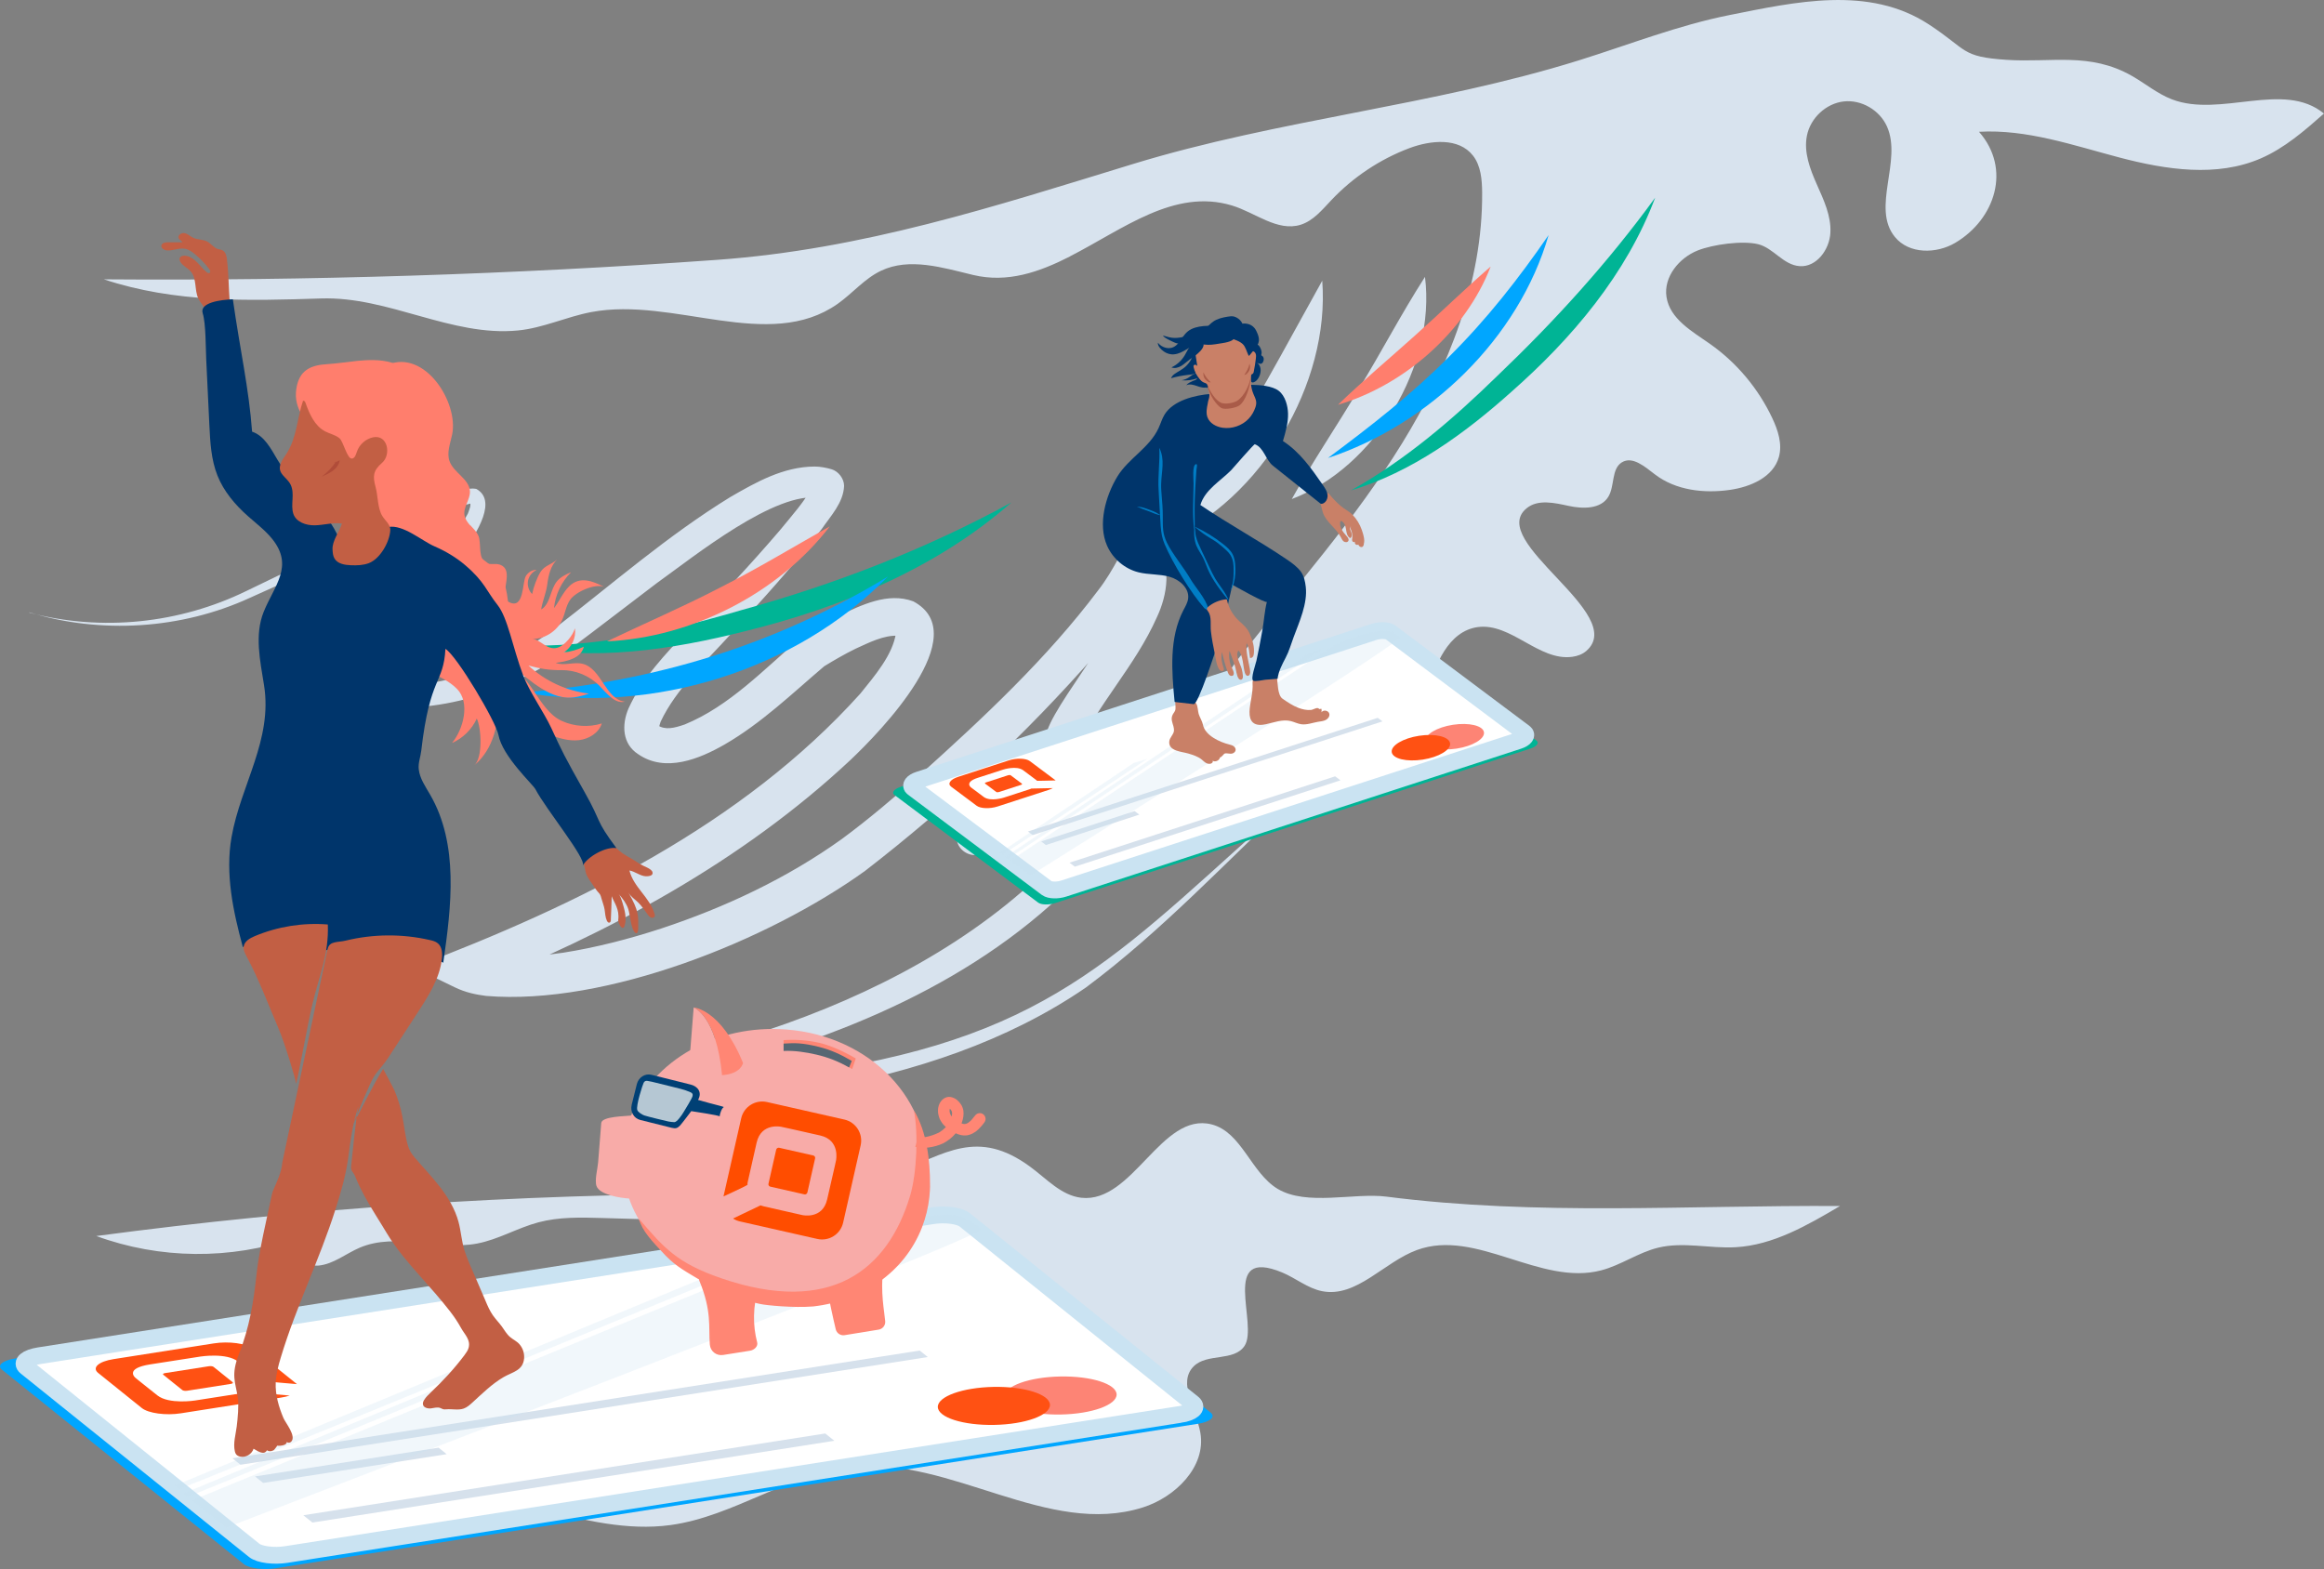 <svg xmlns="http://www.w3.org/2000/svg" id="Layer_2" data-name="Layer 2" viewBox="0 0 414.36 279.79"><rect x="0" y="0" width="414.36" height="279.79" fill="#808080" stroke="none"/><g id="Navigation_Drop_down" data-name="Navigation Drop down"><g><path d="m5.21,109.24c12.93,3.42,26.82,1.95,38.74-3.87,0,0,7.2-3.48,7.2-3.48,8.73-4.05,20.22-10.16,29.07-13.63,1.53-.49,3.02-1.4,4.7-1.08,7.06,3.87-10.99,21.25-14.5,24.5-2.65,2.31-8.08,7.1-5.54,10.73,0,0-1.14-.68-1.14-.68,6.1,1.09,12.44.57,18.42-1.15,5.99-1.72,11.65-4.62,16.59-8.41,10.37-7.98,20.2-16.62,31.48-23.55,4.51-2.6,9.41-5.41,15.02-5.43,1,0,2.07.21,3.04.49,1.19.37,2.19,1.63,2.21,2.94-.11,3.05-2.46,5.45-3.98,7.7-5.04,6.54-10.58,12.61-16.15,18.67-4.37,4.83-9.86,9.87-12.58,15.7-.12.36-.28.81-.28,1.13.01-.07-.14-.45-.33-.54,1.43.97,3.04.54,4.91-.1,7.97-3.28,14.06-9.78,20.61-15.37,2.16-1.53,4.52-2.81,6.89-4.04,4-1.86,8.68-4.23,13.25-2.54,11.03,5.9-5.95,23.31-11.19,28.27-19.41,18.16-43.19,30.94-67.72,40.69,0,0,.31-6.51.31-6.51,4.94,1.83,10.92.9,16.18.2,5.88-.93,11.73-2.44,17.46-4.31,11.44-3.78,22.5-9,32.2-15.95,4.78-3.52,9.49-7.54,14.08-11.58,11.29-10.16,22.54-20.68,31.67-32.82,2.67-3.42,4.72-7.94,6.79-11.71,0,0,3.12,3.44,3.12,3.44,3.42,3.55,2.35,9.27.53,13.11-3.9,8.79-10.58,15.49-14.45,24.07-1.38,2.62-3.89,4.91-6.17,6.45-3.55,2.63-8.34,4.36-9.06,9.01.3-1.74-1.46-3.56-3.21-3.17,6.29-2.94,13.93-8.22,20.13-11.54,2.12-1.1,4.1-2.41,6.75-2.94.89-.12,1.85.03,2.61.61,1.32.96,1.51,2.93,1.36,4.41-.89,6.11-4.76,11.19-8.43,15.78-16.97,19.72-41.68,30.83-66.36,37.41-2.37.72-5.1,1.34-7.03,2.69.05-.05.02-.05.08-.17.16-.37.05-.95-.25-1.25.9.43,2.52.64,3.72.73,6.5.45,13.26-.2,19.76-1.11,43.08-6.57,54.6-22.06,85.36-49.04-12.32,11.51-23.88,23.98-37.47,34.09-14.09,9.67-30.69,15.03-47.38,18.07-7.67,1.21-15.43,2.42-23.25,1.37-2.45-.29-5.53-2.03-3.64-4.94,1.18-1.41,2.59-1.96,4.05-2.59,2.83-1.09,6.87-2.29,9.8-3.14,18.87-5.88,37.38-14.92,51.83-28.4,5.51-5.41,11.31-11.64,13.5-19.1.17-.63.16-1.23.13-1.39.08.13.22.46.37.63.51.63,1.25,1.02,2.02.95-2.93,1.1-6.12,3.22-8.97,4.89,0,0-8.6,5.31-8.6,5.31-2.88,1.64-5.31,3.49-8.58,4.58-2.34.71-4.73-1.18-4.29-3.64.5-4.44,3.83-8.14,7.32-10.39,2.63-1.83,5.42-3.31,7.33-5.61.65-.69,1.07-1.56,1.47-2.4,2.15-6.48,17.48-23.54,14.19-28.81,0,0,5.49-.98,5.49-.98-2.71,5.99-6.8,11.19-11,16.16-12.49,14.26-26.15,27.03-41.17,38.64-17.22,12.4-46.21,24.06-67.55,22.29-1.76-.23-3.59-.57-5.62-1.55l-7.3-3.55c29.1-11.05,58.57-25.4,79.63-48.8,2.59-3.21,5.79-6.94,6.35-10.79-.01-.03-.02-.04,0-.07-.01.04.01.05.03.1.05.12.2.29.3.37.08.04.1.06.12.07.05,0,0,0-.03,0-2.55-.16-5.22,1.22-7.62,2.31-1.87.91-3.78,2.02-5.58,3.12-5.7,4.84-11.16,10.14-17.79,13.97-4.4,2.52-10.52,5.09-15.39,1.71-2.85-1.83-2.94-5.26-1.74-8.1,2.53-5.58,6.62-9.74,10.61-14.01,5.58-5.75,11.21-11.73,16.4-17.81,2.06-2.53,4.51-5.22,5.95-8.04.03-.06.02-.09,0,.12,0,.08,0,.13,0,.22.02.39.15.78.38,1.1.25.39.78.82,1.17.91,0,0-.09-.02-.09-.02l-.18-.05c-7.89-1.44-22.55,10.45-29.19,15.19-5.17,3.9-10.29,7.9-15.57,11.82-10.93,8-24.99,12.26-38.48,9.62,0,0-.78-.16-.78-.16-1.1-1.46-1.93-3.17-1.81-5.04.45-4.91,4.21-8.33,7.73-11.21,5.58-5.07,11.72-10.76,15.25-17.46.26-.74.64-1.48.32-2.1-.03-.03.05.05.12.09.07.04.15.08.22.1.12.05.2.03.17.04-6.12,1.53-11.93,4.58-17.83,7.04-4.61,2.12-17.37,7.83-21.89,9.88-12.22,5.61-26.57,6.49-39.32,2.58h0Z" style="fill: #d8e3ee;"></path><path d="m92.08,115.11c13.69.41,26.9-2.44,39.91-6.26,16.8-4.63,32.96-10.87,48.32-19.24-13.32,11.72-30.29,18.7-47.37,22.92-13.22,3.35-27.39,5.49-40.86,2.58h0Z" style="fill: #00b495;"></path><path d="m93.16,123.48c23.48-1.9,45.01-8.42,65.18-20.69-16.52,16.86-42,24.6-65.18,20.69h0Z" style="fill: #00a6ff;"></path><path d="m108.21,114.37c6.82-3.27,13.56-6.15,20.21-9.61,6.69-3.39,12.94-7.18,19.53-10.9-9.2,12.01-24.66,19.8-39.74,20.51h0Z" style="fill: #ff7e6d;"></path><path d="m190.83,45.7c-5.54,2.83-11.21,4.8-17.33,3.33-5.44-1.31-11.35-3.16-16.42-.75-2.93,1.39-5.08,4.03-7.73,5.9-12.29,8.67-29.23-1.32-43.94,1.47-4.42.84-8.6,2.85-13.08,3.28-11.86,1.15-23.03-6.1-35.07-5.71-13.05.42-26,.81-38.75-3.41,36.45.28,72.91-.87,109.27-3.47,26.12-1.87,49.39-9.49,74.21-17.09,26.06-7.98,53.54-10.38,79.55-18.5,8.93-2.79,17.68-6.25,26.85-8.07,11.66-2.32,24.82-5.33,35.51,1.67,6.99,4.57,5.64,5.77,13.88,6.32,7.99.53,14.81-1.42,22.32,2.86,2.41,1.37,4.57,3.2,7.16,4.19,8.67,3.31,19.94-3.39,27.09,2.53-3.47,3.06-7.02,6.16-11.27,8-7.84,3.4-16.88,2.02-25.14-.15-8.26-2.17-16.56-5.09-25.09-4.6,5.83,6.63,2.86,15.59-4.22,19.79-3.39,2.01-8.26,2.04-10.77-1.03-4.26-5.2,1.33-13.55-1.42-19.71-1.31-2.93-4.58-4.82-7.72-4.46s-5.92,2.94-6.55,6.09c-.6,2.96.55,5.97,1.77,8.72,1.22,2.75,2.58,5.61,2.41,8.62-.16,3.02-2.5,6.15-5.47,5.94-2.96-.21-4.67-3.25-7.44-3.92s-8.01.04-10.74,1.12c-3.32,1.32-6.12,4.72-5.57,8.3.6,3.91,4.56,6.12,7.76,8.37,4.74,3.33,8.61,7.94,11.1,13.23,1.02,2.16,1.82,4.61,1.18,6.92-1,3.61-5.05,5.34-8.7,5.87-4.64.67-9.68.1-13.42-2.77-1.78-1.36-3.99-3.31-5.89-2.13-1.88,1.18-1.24,4.19-2.39,6.11-1.35,2.25-4.55,2.2-7.09,1.65-2.53-.55-5.47-1.23-7.49.42-7.21,5.89,18.14,18.83,10.67,25.42-.7.62-1.62.95-2.54,1.07-5.94.8-10.92-6.11-16.85-5.3-5.18.71-7.74,6.7-8.91,11.88-3.68-1.7-8.47-.35-10.76,3.04-.78,1.16-1.29,2.51-2.18,3.59-3.14,3.85-9.11,2.73-13.81,1.27-4.36-1.36-9.61-3.88-9.55-8.51.03-2.38,1.56-4.44,3.04-6.29,9.85-12.35,20.35-24.24,28.66-37.71,8.31-13.47,14.41-28.85,14.3-44.75-.02-2.31-.22-4.79-1.64-6.6-2.54-3.24-7.52-2.75-11.34-1.32-5.23,1.97-10.02,5.16-13.89,9.25-1.64,1.73-3.24,3.71-5.5,4.41-4.14,1.28-8.1-2.19-12.25-3.44-10.29-3.1-19.38,4.23-28.85,9.06Z" style="fill: #d8e3ee;"></path><path d="m254.07,49.37c1.98,15.79-8.86,33.95-23.75,39.62,3.9-7,8.05-13.02,12.01-19.73,4.07-6.65,7.42-13.15,11.74-19.89h0Z" style="fill: #d8e3ee;"></path><path d="m235.75,50.05c1.42,18.37-10.88,38.96-27.77,46.34,2.5-4.12,5.08-7.81,7.51-11.56,7.62-11.29,13.57-22.81,20.26-34.78h0Z" style="fill: #d8e3ee;"></path><path d="m90.9,250.23c4.2-6.03,4.39-14.74,9.91-19.54,8.01-6.97,19.37-1,28.24.14,4.61.59,9.34.96,13.58-1.48,1.13-.65,9.54-10.88,5.55-11-13.62-.39-27.24-.78-40.85-1.16-3.8-.11-7.65-.21-11.33.77-3.72.99-7.14,3.06-10.92,3.78-6.92,1.31-14.41-2.03-20.92.73-2.47,1.05-4.68,2.94-7.35,3.2s-5.7-2.61-4.28-4.94c-11.4,3.94-24.07,3.82-35.36-.33,37.4-4.99,75.1-7.5,112.79-7.51,9.8,0,20.29.15,29.57-3.59,8.98-3.62,14.76-8.14,24.15-1.25,2.91,2.13,5.55,5.13,9.11,5.53,9.18,1.03,14.29-15.38,23.24-13.08,5.35,1.37,7.01,8.61,11.75,11.48,5.19,3.13,13.64.66,19.42,1.4,27.02,3.46,53.6,1.51,80.87,1.67-5.82,3.44-11.92,6.98-18.61,7.35-4.61.26-9.31-1.01-13.81.08-3.54.86-6.63,3.12-10.15,4.04-10.87,2.86-22.29-7.5-32.87-3.62-5.89,2.16-10.77,8.55-16.9,7.34-2.58-.51-4.7-2.33-7.13-3.34-11.26-4.65-4.14,9.35-6.72,13.12-1.91,2.79-6.65,1.24-9.04,3.61-2.96,2.93.46,7.72,1.18,11.85,1.06,6.08-4.49,11.5-10.26,13.32-16.9,5.34-34.2-9.04-51.78-7.25-11.3,1.15-21.16,8.85-32.41,10.39-7.72,1.06-15.48-.87-23.03-2.78-9.86-2.49-22.11-4.7-30.32-10.64,8.69.71,19.17-.41,24.68-8.31Z" style="fill: #d8e3ee;"></path><path d="m240.92,87.42c9.73-5.45,18.1-12.64,26.01-20.36,10.29-9.83,19.77-20.25,28.18-31.81-5.1,13.61-14.83,25.1-25.63,34.61-8.32,7.45-17.77,14.34-28.56,17.57h0Z" style="fill: #00b495;"></path><path d="m236.77,81.67c7.61-5.66,14.93-11.36,21.57-18.04,6.69-6.63,12.39-13.89,17.77-21.71-5.33,18.43-21.26,33.78-39.34,39.75h0Z" style="fill: #00a6ff;"></path><path d="m238.58,72.16c3.9-3.82,9.59-8.62,13.65-12.28,4.6-4.09,8.83-8.27,13.55-12.35-4.46,11.56-15.37,21.16-27.2,24.64h0Z" style="fill: #ff7e6d;"></path><g><path d="m272.87,133.48l-84.7,27.54c-1.15.37-2.52.34-3.08-.08l-25.62-19.19c-.55-.42-.07-1.05,1.07-1.43l84.7-27.54c1.15-.37,2.52-.34,3.08.08l25.62,19.19c.55.42.07,1.05-1.07,1.43Z" style="fill: #00b495;"></path><path d="m270.76,132.07l-81.09,26.37c-1.13.37-2.49.33-3.04-.08l-23.87-17.88c-.55-.41-.07-1.04,1.06-1.41l81.09-26.37c1.13-.37,2.49-.33,3.04.08l23.87,17.88c.55.41.07,1.04-1.06,1.41Z" style="fill: #fff; stroke: #cae3f2; stroke-miterlimit: 10; stroke-width: 3px;"></path><polygon points="245.64 128 183.27 148.27 184.12 148.91 246.49 128.63 245.64 128" style="fill: #d6e1ec;"></polygon><polygon points="202.3 144.63 185.64 150.04 186.48 150.68 203.14 145.26 202.3 144.63" style="fill: #d6e1ec;"></polygon><polygon points="238.05 138.43 190.69 153.83 191.64 154.54 239 139.14 238.05 138.43" style="fill: #d6e1ec;"></polygon><ellipse cx="259.39" cy="131.36" rx="5.26" ry="2.15" transform="translate(-16.89 40.75) rotate(-8.7)" style="fill: #fd8475;"></ellipse><g><path d="m182.05,139.95l-3.97,1.29c-.17.05-.37.05-.45-.02l-1.99-1.49c-.08-.06-.02-.16.15-.21l3.97-1.29c.17-.05.37-.05.45.02l1.99,1.49c.08.06.02.16-.15.21Z" style="fill: #ff5113;"></path><path d="m183.86,140.62s.01.02-.33.13l-4.56,1.48s-2.36.77-3.57-.12c-2.12-1.57-2.3-1.72-2.3-1.72,0,0-1.18-.9,1.19-1.68,2.36-.77,4.57-1.48,4.57-1.48,0,0,2.37-.77,3.57.12,1.13.84,2.3,1.72,2.3,1.72,0,0,.17.12.14.15-.03.04,3.35-.06,3.35-.06-.02-.01-.03-.03-.05-.04l-4.56-3.41c-.69-.51-2.35-.57-3.72-.13l-9.08,2.95c-1.37.45-1.92,1.22-1.23,1.74l4.56,3.41c.69.51,2.35.57,3.72.13l9.08-2.95c.3-.1.56-.21.77-.33l-3.84.08Z" style="fill: #ff5113;"></path></g><ellipse cx="253.34" cy="133.32" rx="5.26" ry="2.15" transform="translate(-17.25 39.86) rotate(-8.7)" style="fill: #ff5113;"></ellipse><path d="m238.31,114.92c-.86.43-1.66.91-2.48,1.45-2.16,1.44-4.33,2.88-6.49,4.32-6.68,4.45-13.36,8.9-20.03,13.35-6.71,4.47-13.42,8.94-20.13,13.41-3.02,2.01-6.03,4.02-9.05,6.03l3.55,2.66c3.16-2.01,66.64-41.74,65.88-42.48-.96-.93.37.25-.81-.61-.46-.33-1.06-.69-2.07-.65-.47.02-.95.12-1.42.22-3.01.65-5.11,1.36-6.96,2.29Z" style="fill: #cae3f2; opacity: .25;"></path><path d="m233.59,116.32c-.82.55-51.35,34.48-54.37,36.49l.37.38c3.16-2.01,56.38-37.57,56.38-37.57l-2.38.7Z" style="fill: #cae3f2; opacity: .25;"></path><path d="m202.17,136.03c-.82.55-20.84,13.99-23.86,16l.49.33c3.16-2.01,25.75-17.03,25.75-17.03l-2.38.7Z" style="fill: #cae3f2; opacity: .25;"></path></g><g><path d="m213.53,253.89l-164.33,25.75c-2.22.35-4.78.02-5.72-.73L.34,244.23c-.93-.75.11-1.64,2.34-1.99l164.33-25.75c2.22-.35,4.78-.02,5.72.73l43.14,34.69c.93.75-.11,1.64-2.34,1.99Z" style="fill: #00a6ff;"></path><path d="m210.37,252.22l-159.32,24.97c-2.22.35-4.78.02-5.72-.73L4.62,243.74c-.93-.75.11-1.64,2.34-1.99l159.32-24.97c2.22-.35,4.78-.02,5.72.73l40.71,32.73c.93.75-.11,1.64-2.34,1.99Z" style="fill: #fff; stroke: #cae3f2; stroke-miterlimit: 10; stroke-width: 3px;"></path><polygon points="163.98 240.82 41.44 260.03 42.88 261.19 165.42 241.98 163.98 240.82" style="fill: #d6e1ec;"></polygon><polygon points="78.2 258.14 45.47 263.27 46.91 264.43 79.64 259.3 78.2 258.14" style="fill: #d6e1ec;"></polygon><polygon points="147.14 255.61 54.08 270.19 55.7 271.49 148.76 256.91 147.14 255.61" style="fill: #d6e1ec;"></polygon><ellipse cx="189.09" cy="248.83" rx="10" ry="3.39" transform="translate(-4.7 3.65) rotate(-1.09)" style="fill: #fd8475;"></ellipse><g><path d="m41.15,246.77l-7.79,1.22c-.33.05-.71,0-.85-.12l-3.4-2.73c-.14-.11,0-.25.33-.3l7.79-1.22c.33-.05.71,0,.85.12l3.4,2.73c.14.11,0,.25-.33.3Z" style="fill: #ff5113;"></path><path d="m44.39,248.19s.02.03-.66.14l-8.96,1.4s-4.64.73-6.71-.91c-3.62-2.87-3.93-3.15-3.93-3.15,0,0-2-1.65,2.65-2.38,4.65-.74,8.98-1.4,8.98-1.4,0,0,4.65-.73,6.7.91,1.93,1.54,3.92,3.15,3.92,3.15,0,0,.29.22.22.27-.07.05,6.34.59,6.34.59-.03-.02-.05-.05-.08-.07l-7.77-6.25c-1.17-.94-4.3-1.37-6.99-.94l-17.84,2.8c-2.69.42-3.92,1.53-2.75,2.47l7.77,6.25c1.17.94,4.3,1.37,6.99.94l17.84-2.8c.59-.09,1.1-.22,1.54-.36l-7.25-.65Z" style="fill: #ff5113;"></path></g><ellipse cx="177.21" cy="250.69" rx="10" ry="3.39" transform="translate(-4.74 3.42) rotate(-1.09)" style="fill: #ff5113;"></ellipse><path d="m153.31,218.92c-1.72.5-3.36,1.09-5.03,1.77-4.43,1.82-8.86,3.64-13.28,5.46-13.67,5.62-27.34,11.24-41.01,16.85-13.74,5.64-27.47,11.29-41.21,16.93-6.18,2.54-12.35,5.08-18.53,7.61l6.06,4.87c6.45-2.51,135.78-51.89,134.53-53.21-1.58-1.65.64.47-1.37-1.12-.78-.61-1.83-1.29-3.74-1.43-.89-.07-1.83,0-2.73.06-5.83.42-9.97,1.1-13.68,2.18Z" style="fill: #cae3f2; opacity: .25;"></path><path d="m144.07,220.16c-1.69.69-105.19,43.61-111.37,46.15l.6.66c6.45-2.51,115.42-47.44,115.42-47.44l-4.66.62Z" style="fill: #cae3f2; opacity: .25;"></path><path d="m80.03,244.67c-1.69.69-42.69,17.69-48.86,20.23l.84.61c6.45-2.51,52.68-21.46,52.68-21.46l-4.66.62Z" style="fill: #cae3f2; opacity: .25;"></path></g><g><g><path d="m223.4,68.2c.56-.13.96-.65,1.17-1.19.16-.42.25-.88.17-1.33s-.34-.87-.73-1.09c.3.2.69.4.99.2.12-.08.2-.23.25-.37.12-.32.11-.73-.17-.92-.07-.05-.16-.08-.19-.16-.02-.06,0-.12.02-.17.09-.33,0-.69-.14-1.01-.08-.19-.17-.37-.31-.52-.34-.36-.96-.43-1.37-.15-.11.62.03,1.25.11,1.87.13.96.11,1.93-.06,2.88-.06.37-.45,2.11.26,1.94Z" style="fill: #00356b;"></path><path d="m212.51,63.83c.23-.46.78,1.54,1.19,1.22.23.26.23.68.05.99s-.5.51-.83.62-.69.14-1.04.18c-1.04.12-2.08.31-3.09.6.52-1.28,2.51-1.15,3.72-3.6Z" style="fill: #00356b;"></path><path d="m212.78,62.82c.06-.16.16-.34.33-.37.12-.02.24.04.31.13s.12.2.16.32c.13.4.7,2.83-.22,2.56-.42-.12-.74-.74-.82-1.13-.1-.51.05-1.05.24-1.52Z" style="fill: #00356b;"></path><path d="m215.42,68.95c-.59.33-1.32.12-1.95-.1s-1.35-.45-1.96-.15c.27-.37.7-.55,1.1-.74.17-.08.36-.13.53-.2.16-.07.3-.3.41-.34-.91.35-1.91.48-2.88.39.51-.09,1-.29,1.42-.59.18-.13.34-.27.53-.39.49-.31,1.1-.4,1.66-.26.72.19,1.44.85,1.53,1.61.03.25,0,.51-.15.71s-.42.32-.65.23" style="fill: #00356b;"></path><path d="m243.18,96.71s0,.07,0,.11c0,.28-.06.61-.32.71-.21.08-.45-.05-.58-.24s-.15-.42-.17-.65c-.07.21-.39.01-.46-.2-.32-.9-.25-1.98-.92-2.66-.17.35.04.76.19,1.13s.16.89-.2,1.04c-.55-.3-.65-1.02-.74-1.63s-.36-1.34-.97-1.44c-.32.97.38,1.95,1.07,2.7.23.25.48.59.32.88-.15.28-.58.27-.83.08s-.37-.5-.52-.78c-.82-1.59-2.56-2.61-3.16-4.29-.27-.77-.3-1.67-.84-2.29.33-.52.75-.64,1.15-1.05.14-.15.34-.29.54-.23.13.04.22.15.3.25.59.73,1.25,1.42,1.97,2.04s1.5.95,2.13,1.59c.74.76,1.3,1.68,1.65,2.68.19.54.87,2.5.07,2.77-.21.07-.47,0-.61-.18-.14.14-.39.15-.54.02s-.2-.36-.1-.54c-.05.2-.38.17-.48-.02s-.05-.41-.02-.61c.1-.86-.3-1.68-.68-2.45" style="fill: #c98067;"></path><path d="m209.22,129.53c.06.22.1.44.1.68,0,.75-.81,1.27-.85,2.07-.1,1.67,2.21,1.73,3.42,2.09.82.25,1.67.51,2.34,1.04.3.24.56.53.9.69s.81.16,1.04-.13c.09-.11.11-.3-.02-.36.48.37,1.33,0,1.38-.61-.02.29.8-.62.77-.61.44-.18.98.12,1.46-.04.27-.09.52-.32.55-.6.03-.28-.14-.54-.37-.7s-.51-.23-.78-.3c-1.66-.41-4.32-1.61-4.68-3.53-.12-.62-.57-1.29-.76-1.92-.15-.52-.15-1.39-.43-1.84-.55-.89-2.82-.73-3.7-.69-.11.58.05,1.14-.01,1.71-.04.36-.33.63-.49.95-.39.75-.05,1.42.14,2.11Z" style="fill: #c98067;"></path><path d="m222.79,126.98c-.02.67.11,1.41.61,1.86.6.53,1.52.47,2.31.3,1.46-.32,2.94-.91,4.39-.57.64.15,1.23.47,1.88.57,1.01.15,2.01-.26,3.01-.43.46-.08.93-.11,1.35-.31s.76-.64.68-1.1c-.11-.61-1.07-.81-1.41-.29.04-.21.05-.42,0-.62-.1.04-.27,0-.4.06-.23-.49-1.04.1-1.44.14-.76.08-1.56-.1-2.27-.37-1.02-.39-1.93-1.01-2.83-1.63-.93-.65-.83-2.92-1.03-4.01-.03-.18-.08-.38-.24-.46-.08-.04-.18-.04-.27-.04-1.21.05-3.91.05-3.8,1.7.12,1.81-.49,3.42-.55,5.21Z" style="fill: #c98067;"></path><path d="m197.41,97.35c1.02,2.3,3.14,4.09,5.58,4.7,1.8.45,3.73.29,5.52.79s3.56,2.04,3.33,3.89c-.09.75-.5,1.42-.85,2.09-2.55,4.93-2.09,10.82-1.56,16.35,1.13.13,2.27.26,3.4.39.82.1,3.93-9.65,4.28-10.71,1.15-3.5,1.78-7.04,2.62-10.58.38.22,6.05,3.43,6.15,3.04-.42,1.68-.51,3.42-.81,5.12-.32,1.81-.67,3.61-1.06,5.41-.14.63-1.07,3.21-.57,3.53.34.22,1.73-.12,2.15-.16.73-.06,1.46-.11,2.19-.17.18-1.35.82-2.57,1.45-3.77s.94-2.38,1.41-3.64c1.02-2.75,2.52-6.02,2.17-8.99-.12-.99-.3-1.9-.88-2.71-.57-.8-1.6-1.57-2.42-2.12-5.01-3.4-10.48-6.36-15.49-9.76.83-2.75,3.58-4.26,5.5-6.22.31-.32,4.05-4.67,4.21-4.61,1.58.56,1.95,2.81,3.22,3.82,2.85,2.27,5.7,4.54,8.55,6.81.71.03,1.23-.76,1.2-1.47s-.45-1.33-.86-1.92c-2.02-2.91-4.11-5.9-7.1-7.81.47-1.6.95-3.24.91-4.91-.04-1.39-.5-3.15-1.66-4.05s-3.42-1.05-4.86-1.07c-.07,0-.14,0-.19.04-.06.05-.08.13-.09.2-.3,1.53-.27,3.33-1.07,4.69-.82,1.4-2.79,1.92-4.26,1.22s-1.84-2.93-1.61-4.53c-2.91.22-6.72,1.18-8.26,3.66-.47.76-.71,1.64-1.09,2.45-1.63,3.53-5.37,5.38-7.35,8.64-2.09,3.45-3.51,8.5-1.82,12.33Z" style="fill: #00356b;"></path><path d="m217.65,97.24c1.14,1.02,1.94,1.53,2.21,3.03.14.74.11,2.43.01,3.18-.05.37-.13.74-.24,1.1-.08.28-.13.7-.26.95.53-.99.84-2.11.88-3.24s.04-2.4-.47-3.41c-.38-.75-1.05-1.32-1.71-1.84-1.55-1.23-3.34-2.32-5.12-3.13,2.36,2.07,3.34,2.16,4.69,3.37Z" style="fill: #007dc5;"></path><path d="m207.32,91.93c0,2.13-.05,3.19.74,4.84.95,1.98,3.12,4.6,4.19,6.47.84,1.45,2.8,3.57,3.16,5.27.06.29-.44.2-.64-.02-2.44-2.75-5.68-8.06-7.12-11.45-.86-2.02-.67-3.46-1.07-9.55-.17-2.65.25-5.05.12-7.65,1.05,2.17.39,4.16.33,6.46-.04,1.66.28,3.13.29,5.64Z" style="fill: #007dc5;"></path><path d="m220.98,110.78c.81.73,1.42,1.24,1.86,2.26.48,1.1.85,2.29.72,3.5-.02.2-.06.4-.17.56s-.33.27-.52.21c-.13-.79-.15-1.97-.61-2.64-.15,1.56.31,3.06.58,4.58.05.31.11.64,0,.94-.05.15-.16.29-.32.32-.29.06-.48-.28-.57-.56-.31-1.02-.32-3.26-1.15-3.94-.62.85.36,2.4.59,3.26.11.4.18.82.21,1.23.02.26-.01.6-.26.69-.17.06-.37-.03-.48-.18-.39-.51-.46-1.58-.66-2.2-.3-.92-.63-1.83-.97-2.74-.2.79-.03,1.77.2,2.54.13.43.74,1.27.49,1.74-.11.21-.44.23-.64.09s-.3-.38-.38-.6c-.45-1.17-.73-2.37-1.04-3.58-.2,1.07-.03,1.82.31,2.85.04.11.07.23.04.34-.07.25-.45.28-.65.11-.64-.55-.82-2.27-.98-3.04-.27-1.31-.53-2.63-.68-3.96-.13-1.12.18-2.6-.51-3.54-.1-.14-.23-.29-.21-.47.02-.15.14-.26.25-.36.89-.74,2-1.2,3.14-1.32.04,0,.09,0,.13.01.06.03.08.11.09.17.24,1.35,1.16,2.8,2.17,3.71Z" style="fill: #c98067;"></path><path d="m222.29,60.34c-.55-.86-1.46-1.46-2.44-1.74s-2.04-.24-3.04-.02c-1.32.29-2.65.98-3.28,2.17-.79,1.48-.23,2.97-.06,4.5-.07-.06-.16-.14-.24-.18-.12-.05-.28-.04-.37.06-.09.11-.07.27-.03.4.18.74.53,1.43,1.02,2.01.23.28.48.55.8.67.31.11.55.17.68.54.03.1.05.2.07.3.08.48.25,1.03.23,1.52-.01.46-.26.91-.29,1.36-.17.81-.34,1.68-.06,2.46.39,1.08,1.54,1.71,2.68,1.88,1.69.25,3.48-.36,4.66-1.59.57-.6.97-1.31,1.23-2.09.32-.95.02-1.44-.37-2.35-.43-1.01-.51-2.07-.43-3.16,0-.11.02-.22.09-.3.07-.07.17-.1.25-.16.09-.08.13-.21.15-.34.16-.78.28-1.58.38-2.37.03-.28.06-.57-.04-.84s-.35-.49-.63-.46c-.13.11-.22.27-.25.43.02-.87-.24-1.98-.71-2.72Z" style="fill: #c98067;"></path><path d="m220.56,71.48c.74-.45,2.01-1.89,2.49-4.39-.14,1.92-.97,4.45-2.1,5.23-.54.37-2.48.81-3.19.43-.77-.42-2.13-2.17-2.54-4.21.92,2.24,2.01,3.1,2.57,3.31.71.26,2.09.03,2.77-.37Z" style="fill: #a95b48;"></path><path d="m209.36,63.18c-.66.07-1.33-.13-1.86-.51-.46-.32-1.12-.95-1.05-1.56.35.46.87.78,1.43.91.98.21,1.69-.17,2.28-.92.53-.68.95-1.46,1.61-2,.78-.64,1.82-.86,2.82-.96.46-.04.93-.06,1.38,0,.84.12,1.61.53,2.3,1,.34.24,1.84.69,1.78,1.11-.05.36-.68.72-2.14.94-.74.11-1.8.33-2.55.29-.66-.03-1-.1-1.66-.03-1.71.19-2.65,1.56-4.36,1.73Z" style="fill: #00356b;"></path><path d="m223.59,62.37c.05-.06.1-.12.15-.18.32-.38.65-.86.71-1.37.06-.45-.07-.91-.24-1.33-.14-.36-.31-.72-.55-1.01-.66-.79-1.78-.96-2.68-.64s-1.63,1.07-2.2,1.89c-.03.04-.06.09-.05.15.01.05.05.08.09.1.88.55,1.93.63,2.73,1.35.54.49.73,1.4,1.05,2.04.01.03.03.06.06.07.04,0,.07-.02.1-.05.28-.34.56-.67.84-1.01Z" style="fill: #00356b;"></path><path d="m220.96,59.26c.48-.17.74-.74.65-1.24s-.44-.92-.85-1.22c-.22-.16-.47-.29-.74-.36-.38-.09-.78-.03-1.16.03-.9.15-1.82.36-2.56.88-.44.31-.8.72-1.21,1.07-.87.73-1.95,1.16-3.06,1.43-2.54.62-3.02.47-4.68-.02.12.39,1.75,1.11,2.12,1.27s.78.2,1.19.21c1.99.06,3.95-.51,5.87-1.02.25-.07.51-.14.78-.14.28,0,.56.06.84.11.63.12,1.3.2,1.92,0s1.17-.71,1.22-1.35" style="fill: #00356b;"></path><path d="m213.09,63.43c-.32.25-.67.45-1,.69-.5.36-.93.8-1.46,1.12s-1.19.5-1.76.27c.97-.46,1.8-1.21,2.35-2.13.39-.66.67-1.42,1.3-1.86.39-.28,1.98-.93,2.07-.1.08.74-1,1.61-1.51,2.01Z" style="fill: #00356b;"></path><path d="m213.29,97.24c.31.79.84,1.48,1.22,2.24.31.61.52,1.27.79,1.9.9,2.14,2.37,3.98,3.82,5.78-.55-1.48-1.66-2.67-2.47-4.03-.37-.62-.68-1.28-.99-1.94-.5-1.05-.99-2.1-1.49-3.16-.37-.78-.74-1.57-.95-2.4-.14-.56-.06-1.23-.25-1.75-.14,1.08-.07,2.34.32,3.37Z" style="fill: #007dc5;"></path><path d="m212.81,86.1c-.04,3.47-.24,5.48.11,8.43.14-.66.11-1.34.09-2.01-.06-2.35.05-4.71.2-7.06.04-.59.08-1.17.12-1.76.02-.26.27-1.12-.16-.91-.62.31-.36,2.76-.37,3.3Z" style="fill: #007dc5;"></path><path d="m207.09,91.9c-.27-.03-.72-.4-.98-.52-.35-.17-.71-.32-1.08-.45-.78-.28-1.59-.65-2.44-.54.3-.04.85.27,1.14.37.4.14.8.29,1.19.44.74.29,1.37.62,2.16.69Z" style="fill: #007dc5;"></path></g><path d="m222.73,66.08c-.09.2-.23.37-.39.52-.06.05-.14.13-.21.18-.05.03-.26.04-.28.08.4-.58.81-1.31.93-2.01.15.39.13.86-.05,1.24Z" style="fill: #a95b48;"></path><path d="m214.87,67.6c.13.18.29.32.48.43.07.04.16.11.23.13.06.02.26,0,.29.02-.5-.49-1.05-1.13-1.29-1.79-.08.42.03.87.28,1.21Z" style="fill: #a95b48;"></path></g><g><g><path d="m108.92,163.99c0,.21-.05.48-.26.53-.2.05-.37-.16-.46-.35-.28-.62-.3-1.31-.4-1.97s-.38-1.31-.56-1.98c-.07-.27-.14-.56-.3-.79-.12-.18-.28-.32-.42-.49-.39-.48-.73-1.06-1.1-1.57-.44-.61-.9-1.26-1.03-2.02-.31-1.75-1.21-3.42-.25-5.1.69-1.2,2.57-1.6,3.77-.91.54.31.95.8,1.37,1.26.71.78,1.51,1.5,2.44,2.01s1.65.98,2.49,1.52c.58.37,2.04.77,2.14,1.45.04.25-.04.69-1.19.67-.99-.02-1.96-.88-2.94-1.03.8,3.08,3.57,4.69,4.48,7.73.04.14.08.3.03.44-.09.25-.43.33-.68.22s-.42-.33-.57-.54c-.55-.74-1.05-1.52-1.71-2.16s-1.27-.98-1.73-1.76c1.91,3.34,1.76,4.15,1.75,6.28,0,.81-.24,1.39-.75.64-.56-.82-.73-3.07-1.02-3.97-.32-.98-1.01-1.92-1.71-2.67.46.5.91,2.35,1.07,3.01s.24,1.77.03,2.44c-.1.33-.09.59-.43.55-.25-.03-.46-.44-.57-.67s-.21-.48-.18-.73c.24-1.91-.69-2.99-1.17-4.22,0,1.07-.12,3.09-.15,4.16Z" style="fill: #c25f44;"></path><g><path d="m40.49,46.36c-.08-.67-.24-1.45-.85-1.74-.25-.12-.53-.13-.79-.21-.75-.23-1.22-.98-1.91-1.34-.76-.4-1.71-.3-2.49-.67-.52-.24-.94-.69-1.5-.82s-1.29.33-1.1.87c.12.32.5.46.69.75-.86,0-1.72,0-2.58,0-.47,0-1.06.09-1.18.54-.12.49.46.86.96.91,1.07.1,2.13-.48,3.19-.3.7.11,1.3.54,1.85.99.93.77,1.78,1.65,2.51,2.62.17.22.3.59.06.72-.16.09-.35-.02-.49-.14-.66-.53-1.16-1.22-1.76-1.81-.6-.59-1.35-1.11-2.19-1.14-.33,0-.71.09-.85.39-.12.25-.01.56.14.79.45.69,1.29,1.02,1.82,1.65,1.1,1.29.62,3.3,1.35,4.83.52,1.1,1.66,1.95,1.69,3.17,1.02-.2,2.61-.21,3.46-.86.62-.48.49-1.07.43-1.77-.19-2.48-.17-4.93-.48-7.41Z" style="fill: #c25f44;"></path><path d="m63.48,64.37c2.17-.22,4.35-.3,6.33.29,3.62,1.08,6.12,4.52,7.22,8.13,1.11,3.61,1.08,7.45,1.3,11.23.22,3.77.73,7.67,2.75,10.87,1.74,2.76,4.26,4.12,6.65,6.13,2.27,1.91,2.65,4.03,2.92,7.07-3.27-.87-4.58-3.04-7.99-3.36-3.4-.33-6.78-1.09-9.55-3.22-4.66-3.6-4.05-10.18-9.22-13.33-.31-.19-.63-.36-.87-.63-.23-.25-.36-.57-.5-.88-.68-1.59-1.36-3.21-1.59-4.93-.2-1.53-2.7-3.1-3.77-4.07-2.47-2.23-4.87-4.65-4.33-8.31.49-3.36,2.57-4.26,5.53-4.43,1.62-.1,3.36-.37,5.1-.55Z" style="fill: #ff7e6d;"></path><path d="m83.86,93.66c.54.6,1.14,1.16,1.45,1.9.57,1.36-.2,4.15,1.52,4.88.69.29,1.5,0,2.21.22,3.03.96-.39,5.59,1.69,6.69,2.76,1.46,2.37-3.57,3.02-4.63.41-.66,1.16-1.16,1.93-1.08-.79.34-1.39,1.09-1.54,1.93s.13,1.76.74,2.36c.21-1.14.87-2.97,1.49-3.94.76-1.2,1.99-1.31,2.98-2.24-1.18,1.12-1.56,2.83-1.77,4.44-.2,1.59-.87,2.99-1.09,4.49,1.69-1.01,1.57-3.56,2.85-5.07.64-.76,1.59-1.19,2.5-1.59-1.72,1.7-2.83,4.01-3.06,6.42.95-1.24,1.57-2.77,2.68-3.87,1.9-1.89,4.18-.98,6.26.08-1.68-.63-5.02.86-6.04,2.27-.75,1.03-.89,2.38-1.41,3.54-.92,2.07-3.13,3.49-5.39,3.48,1.44,0,2.63,2.09,4.49,1.56,1.33-.38,2.78-2.19,3.13-3.46.27,1.67-.58,3.46-2.04,4.32,1.25-.14,2.49-.5,3.63-1.04-.44,2.01-2.96,2.64-5.01,2.87,1.49.6,3.21-.2,4.77.17,3.41.8,4.11,6.41,7.59,6.76-1.82.45-3.23-1.48-4.55-2.82-1.76-1.8-4.28-2.84-6.8-2.81-2.17.03-3.76-.24-5.87-.82,2.95,2.75,6.78,4.53,10.79,5.01-1.26.44-2.59.78-3.93.71-2.14-.11-4.09-1.25-5.84-2.5-1.82-1.3-3.61-3.07-5.87-3.52,5.32,1.05,6.32,8.12,10.77,10.17,2.22,1.02,4.83,1.19,7.16.46-.53,1.7-2.31,2.78-4.08,2.98-1.77.2-3.54-.33-5.21-.97-2.06-.79-9.05-4.05-9.21-6.56.27,4.41-.84,9.21-4.25,12.02,1.55-1.28,1.29-6.68.46-8.34-.87,1.93-2.48,3.51-4.42,4.36,2.03-2.44,3.29-7.19.9-9.64-2.69-2.75-7.46-3.49-10.49-5.98-2.27-1.87-4.21-4.42-5.03-7.28-.91-3.19.84-5.02.81-7.87-.02-2.2.58-4.17,1.6-6.05.77-1.42,1.89-1.77,1.5-3.83-.25-1.34-.98-2.53-1.62-3.74-1.87-3.5-3.16-7.31-3.79-11.23-.66-4.12.17-9.98,4.67-11.84,6.67-2.75,12.65,6.78,11.48,12.44-.33,1.59-1.01,3.23-.47,4.76.74,2.09,3.57,3.19,3.64,5.4.05,1.48-1.25,2.84-.96,4.3.14.69.54,1.23,1,1.75Z" style="fill: #ff7e6d;"></path><path d="m82.97,100.8c3.47,2.97,3.74,4.56,5.73,7.06,1.85,2.33,2.67,7.47,4.58,12.59,1.04,2.79,3.76,6.66,5.01,9.36,1.84,3.98,2.28,4.96,5.98,11.5,3.15,5.57,1.73,4.67,5.64,9.92-1.87-.3-5.06,1.46-6,3.1.68-1.2-6.52-9.95-8.45-13.61-.46-.88-5.86-5.8-6.59-9.68-.45-2.37-7.4-14.09-9.45-15.34-.34,6.33-2.77,4.75-4.31,18.16-.13,1.11-.57,2.18-.45,3.29.18,1.68,1.21,3.12,2.05,4.58,5.1,8.85,3.79,19.84,2.32,29.94-6.33-3.7-14.29-4.5-21.23-2.13.07-1.04.14-2.09.21-3.13-5.01-.58-10.17.28-14.71,2.47-1.74-6.4-3.17-13.1-2.01-19.64,1.66-9.34,7.34-17.33,5.79-27.05-.7-4.37-1.72-9-.06-13.1,1.89-4.67,5.43-8.13,1.51-13-1.25-1.55-2.86-2.75-4.35-4.08-2.27-2.02-4.29-4.4-5.41-7.22-1.13-2.84-1.29-5.96-1.44-9.02-.22-4.52-.35-7.18-.56-11.7-.09-1.85-.06-6.45-.62-8.18-.63-1.96,3.22-2.44,5.37-2.52,1.33,9.33,2.84,15.73,3.43,23.6,2.18.73,3.35,3.02,4.52,5,3.05,5.15,8.03,7.97,10.61,13.24.85,1.74,2.05,3.72,3.99,3.82,1.4.07,2.62-.91,3.66-1.85.94-.84,1.95-2.02,1.52-3.21,2.63-.49,5.96,2.47,8.22,3.45,2.04.88,3.91,2.02,5.52,3.39Z" style="fill: #00356b;"></path><path d="m51.06,80.93c1.88-2.89,1.93-6.46,2.97-9.47.24-.01.35.12.43.34.71,2.01,1.64,4.15,3.53,5.13.84.44,1.82.61,2.55,1.23.69.58,1.36,3.73,2.22,3.61.53-.07.7-.72.87-1.22.43-1.28,1.57-2.29,2.88-2.57,2.64-.55,3.28,3.11,1.61,4.55-1.64,1.42-1.67,2.43-1.15,4.33.44,1.6.32,3.7,1.19,5.14.52.85,1.49,1.55,1.43,2.55-.13,2.13-1.83,5.11-3.84,5.87-1,.38-2.1.41-3.17.37-1.1-.04-2.36-.24-2.93-1.18-.29-.48-.33-1.06-.36-1.61-.1-1.54,1.23-3.19,1.67-4.64-1.6-.23-3.19.27-4.8.31s-3.4-.59-3.87-2.09c-.51-1.61.3-3.51-.45-5.11-.68-1.46-2.53-1.95-1.77-3.88.24-.6.64-1.12.99-1.66Z" style="fill: #c25f44;"></path><path d="m49.68,183.44c1.15,2.68,3.07,9.16,3.09,9.68.01.04.02.08.04.12.98-4.32,1.89-9.93,2.91-14.24,1.23-5.2,2.93-8.82,2.73-14.15-4.43-.36-8.94.36-13.04,2.08-.86.36-1.82.91-1.96,1.84-.09.61.21,1.2.5,1.74,2.22,4.15,3.88,8.61,5.73,12.93Z" style="fill: #c25f44;"></path><path d="m92.65,239.73c-.5-.58-1.16-.85-1.72-1.33-.6-.51-.99-1.23-1.45-1.86-.51-.7-1.13-1.32-1.62-2.03-.54-.78-.92-1.66-1.29-2.54-.57-1.33-1.15-2.67-1.72-4-.71-1.66-1.51-3.32-2.05-5.04-.51-1.65-.6-3.39-1.05-5.05-.61-2.28-1.85-4.34-3.29-6.21-1.44-1.87-3.08-3.57-4.61-5.37-.56-.66-.88-1.23-1.12-2.04-.5-1.7-.65-3.48-1-5.22-.31-1.6-.79-3.16-1.42-4.66-.15-.36-1.99-3.77-1.99-3.77-1.72,2.64-4.26,7.92-5.29,9.77.5-1.37,2.88-7.2,3.66-8.43.75-1.17,1.73-2.1,2.48-3.26,1.78-2.73,3.56-5.46,5.34-8.2,1.91-2.94,3.88-6.02,4.28-9.51.11-.99.04-2.13-.72-2.77-.4-.34-.93-.48-1.44-.59-4.93-1.13-10.11-1.09-15.02.11-1.36.33-2.84.05-3.17,1.41-.03.12-.06.24-.09.36l-8.01,37.76c-.15,1.85-.99,3.49-1.71,5.17-.05.19-.1.39-.16.59-.36,1.65-.71,3.31-1.07,4.96-.66,3.06-1.32,6.14-1.66,9.25-.55,5.07-1.25,9.4-3.11,14.15-1.52,3.86-.64,5.07-.23,7.83.21,1.4-.02,3.73-.19,5.14-.18,1.44-.68,3.03-.33,4.47.04.17.1.35.21.49.17.23.44.36.71.42,1,.23,2.11-.42,2.41-1.4.64.35,1.86,1.28,2.38.27.37.26.85.2,1.22-.02.11-.07.66-.79.6-.79.38.04.77,0,1.14-.1.28-.08.6-.27.58-.57.2.2.56.17.77-.03,1.02-.98-1-3.36-1.37-4.25-.84-2-1.46-4.12-1.37-6.31.06-1.53.47-3.03.91-4.49,2.71-9,6.91-17.46,9.75-26.41.93-2.92,1.82-5.96,2.24-9,.44-3.21.78-6.29,1.87-9.39-.61,3.13-.96,7.5-1.32,10.67-.11,1,.36.95.72,1.87.48,1.2,1.05,2.36,1.66,3.49,1.23,2.27,2.66,4.42,3.98,6.63,1.67,2.79,3.82,5.27,5.97,7.7,1.82,2.05,3.65,4.1,5.33,6.27.74.96,1.38,1.92,1.96,2.97.61,1.11,1.7,2.05,1.33,3.47-.13.5-.45.93-.76,1.35-1.82,2.42-3.79,4.54-5.98,6.62-.44.42-.88.84-1.2,1.36-.15.24-.26.52-.21.79.1.57.83.77,1.4.71.58-.07,1.17-.28,1.71-.07.19.07.35.19.55.23.16.03.33,0,.5,0,1.04-.09,2.14.21,3.12-.14.58-.21,1.06-.63,1.51-1.04,1.78-1.62,3.5-3.34,5.57-4.55,1.62-.94,3.52-1.17,3.68-3.39.06-.88-.23-1.77-.8-2.44Z" style="fill: #c25f44;"></path></g></g><path d="m59.97,82.23c-.7,1.06-1.59,2-2.62,2.76.7-.3,1.4-.6,2.01-1.06s1.1-1.11,1.22-1.86c-.34.17-.68.33-1.02.5" style="fill: #b04c39;"></path></g><g><path d="m119.03,201.95c-.19-.44-.43-.85-.74-1.21-1.51-1.78-3.71-2.1-5.86-1.81-.82.11-5.14.12-5.23,1.32-.19,2.35-.37,4.7-.56,7.05-.09,1.09-.65,3.17-.28,4.2.56,1.57,4.36,2.14,5.79,2.21.99.05,1.99-.05,2.98-.16,1.5-.16,2.62-.75,4-1.19,1.5-2.91,1.29-6.46.23-9.55-.1-.29-.21-.57-.33-.85Z" style="fill: #f8aba8;"></path><path d="m135.23,229.36c-1,3.74-1.03,6.94-.23,10.01.19.71-.54,1.37-1.27,1.48l-4.79.76c-1.21.19-2.28-.64-2.38-1.86-.26-3.1.4-5.92-1.88-11.4-.39-.94,2.29-2.02,3.26-1.73,1.9.56,4.06.83,6.03,1.15.77.12,1.46.84,1.26,1.59Z" style="fill: #ff8674;"></path><path d="m149.48,227.82c2.31-.38,4.41-1.22,5.87-1.92.92-.44,2.23-.8,2.11.22-.5,4.49.21,7.56.37,9.48.06.73-.45,1.37-1.16,1.49l-6.08.99c-.72.12-1.41-.34-1.58-1.05-.46-1.92-1.23-5.38-1.55-7.52-.12-.78.43-1.5,1.21-1.59l.81-.1Z" style="fill: #ff8674;"></path><path d="m140.28,183.58c-12.63-1-23.85,5.58-27.79,15.42-1.39,4.56-.58,14.46-.41,14.47,3.13,9.36,12.77,15.68,24.44,17.55,15.94,2.55,27.57-8.5,28.61-21.6,1.04-13.1-9.75-24.64-24.85-25.84Z" style="fill: #f8aba8;"></path><g><path d="m112.62,197.03l.93-3.73c.3-1.19,1.46-1.93,2.6-1.65l7.01,1.75c1.13.28,2.12,1.28,1.3,2.73.72.2,1.44.4,2.16.6.65.18,2.4.6,2.44.67,0,0-.3.17-.49.69-.24.65-.24.85-.26.99.03-.2-4.62-.87-5.06-.95,0,0-1.73,2.3-2.01,2.58-.47.48-.78.57-1.5.39l-5.6-1.4c-1.13-.28-1.81-1.48-1.51-2.68Z" style="fill: #004075;"></path><path d="m114.79,193.03c.16-.27.36-.33.65-.29.53.07,1.05.22,1.56.34.9.21,1.79.43,2.68.66,1.12.29,2.36.53,3.42,1.02.13.06.27.13.34.26.08.13.08.29.04.43-.12.47-1.27,2.31-1.55,2.78-.39.67-1.24,1.87-1.69,1.87-.27,0-.8-.07-1.06-.12-.32-.06-3.76-.89-4.3-1.08-.37-.13-1.1-.56-1.25-.96-.28-.74.97-4.59,1.15-4.91Z" style="fill: #b5c7d3;"></path></g><path d="m128.67,227.96c19.44,6.63,29.63-1.45,33.61-14.77,1.2-4.03,1.47-11.18.67-15.17,2.32,3.81,2.89,9.02,2.87,13.27.05-.02-.09,2.18-.12,2.19-.2,1.82-.63,3.63-1.32,5.4-3.1,7.95-10.56,13.06-19.39,14.08-3.53.28-8.28-.2-9.34-.42-1.81-.36-3.63-.9-5.44-1.6-1.8-.7-3.49-1.54-5.07-2.49-2.91-1.76-4.47-2.52-6.46-4.55-2.48-2.64-4.16-4.34-4.77-6.59,4.46,5.17,6.72,7.9,14.77,10.65Z" style="fill: #ff8674;"></path><path d="m146,185.94c-2.06-.47-4.24-.61-6.3-.47l.04,1.66c1.92-.09,3.96.06,5.87.49,2.09.48,4.53,1.97,6.33,3.01l.64-1.89c-1.87-1.11-4.4-2.31-6.58-2.81Z" style="fill: #ff8674;"></path><path d="m146,186.67c-2.94-.72-4.22-.72-6.29-.58v1.31c1.93-.09,3.93.21,5.84.65,2.09.48,4.04,1.26,5.84,2.3l.48-1.17c-1.87-1.11-3.7-1.97-5.88-2.51Z" style="fill: #566773;"></path><g><rect x="137.61" y="205.24" width="7.11" height="7.11" rx=".43" ry=".43" transform="translate(-93.66 300.34) rotate(-77.23)" style="fill: #ff4d00;"></rect><path d="m135.62,214.92s0,.06.52.18l6.92,1.57s3.59.82,4.42-2.8c1.47-6.33,1.58-6.94,1.58-6.94,0,0,.79-3.62-2.8-4.45-3.59-.83-6.93-1.55-6.93-1.55,0,0-3.59-.81-4.42,2.8-.78,3.4-1.57,6.94-1.57,6.94,0,0-.12.48-.05.58.07.09-4.29,2.09-4.29,2.09,0-.05.02-.1.03-.15l3.12-13.77c.47-2.08,2.53-3.38,4.61-2.91l13.78,3.12c2.08.47,3.38,2.53,2.91,4.61l-3.12,13.77c-.47,2.08-2.53,3.38-4.61,2.91l-13.78-3.12c-.45-.1-.87-.28-1.24-.52l4.91-2.35Z" style="fill: #ff4d00;"></path></g><g><path d="m122.76,191.25l.92-11.61s4.05,1.41,5.06,12.08l-5.98-.47Z" style="fill: #f8aba8;"></path><path d="m123.68,179.64s4.05,1.41,5.06,12.08c3.43-.23,3.74-2.18,3.74-2.18-3.92-9.59-8.8-9.9-8.8-9.9Z" style="fill: #ff8674;"></path></g><path d="m170.39,202.08c.33.16.67.26,1.04.34.27.06.54.05.82.04.16,0,.31-.04.46-.08.23-.07.45-.13.66-.24.21-.11.41-.23.61-.37.33-.24.62-.54.89-.84.23-.25.44-.52.65-.8.34-.45.24-1.11-.21-1.44-.45-.34-1.1-.24-1.44.21-.22.29-.45.57-.69.84-.19.18-.39.35-.6.5-.11.06-.22.11-.33.15-.08.02-.17.03-.25.04-.1,0-.2-.02-.3-.03-.09-.03-.17-.06-.26-.09.02-.04.03-.09.05-.13.24-.68.38-1.41.28-2.12-.11-.75-.53-1.41-1.11-1.9-.33-.28-.74-.47-1.17-.55-.48-.09-.98.08-1.35.38-.58.46-.9,1.27-.9,2,0,.2,0,.41.04.61.03.21.1.42.16.63.1.33.28.63.47.92.2.31.47.57.73.82,0,0,0,0,0,0-.03.04-.06.07-.1.11-.3.3-.63.56-.99.79-.23.13-1.95,1.04-3.92,1-.1.44-.21.86-.32,1.24-.04.13-.08.26-.12.39,2.15.57,4.5-.39,4.96-.62.85-.44,1.62-1.04,2.23-1.78Zm-.71-3.01c-.05-.07-.11-.14-.15-.21-.07-.13-.13-.26-.17-.4-.03-.12-.05-.25-.06-.37,0-.09.01-.19.03-.28,0-.03.02-.06.03-.09.03.03.07.05.1.08.06.07.11.14.16.21.04.07.07.15.1.22.02.09.03.17.04.26,0,.19-.03.38-.07.57,0,0,0,0,0,0Z" style="fill: #ff8674;"></path></g></g></g></svg>